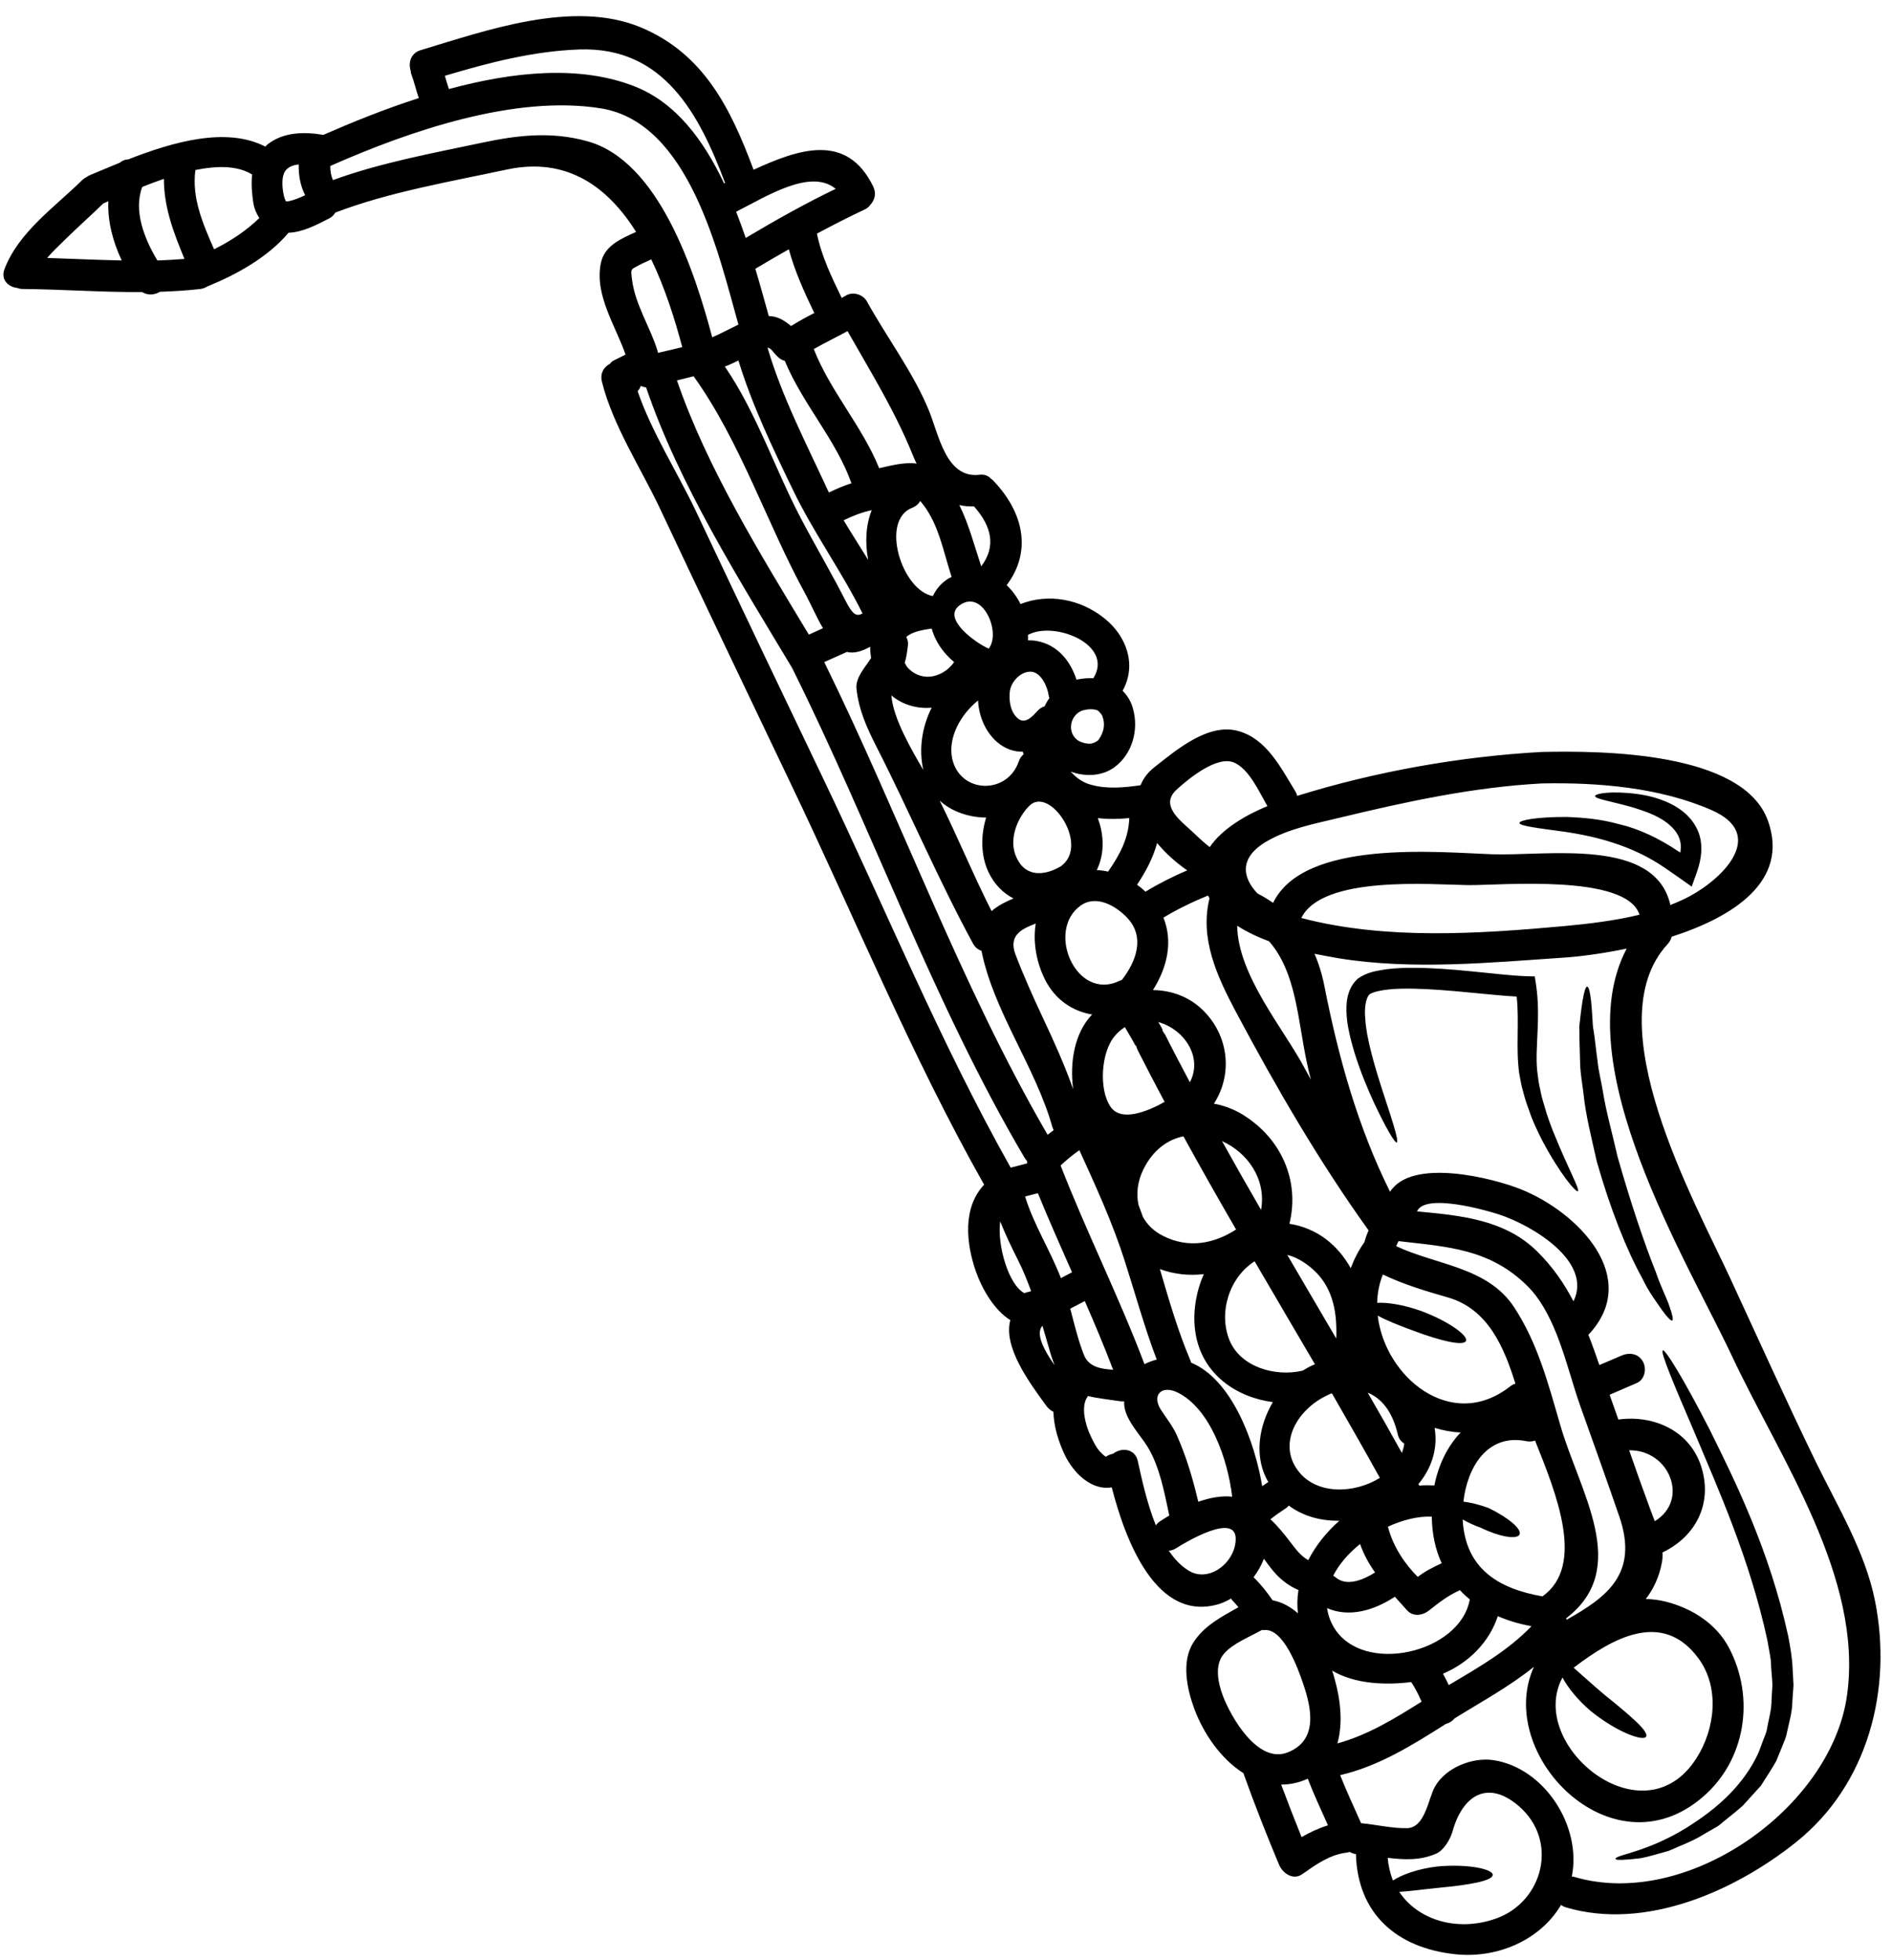 <?xml version="1.0" encoding="UTF-8"?><svg xmlns="http://www.w3.org/2000/svg" xmlns:xlink="http://www.w3.org/1999/xlink" height="121.3" preserveAspectRatio="xMidYMid meet" version="1.0" viewBox="5.7 3.0 117.1 121.3" width="117.1" zoomAndPan="magnify"><g id="change1_1"><path d="M 13.234 19.121 C 12.688 17.961 12.352 16.703 12.406 15.457 C 12.297 15.504 12.195 15.543 12.094 15.59 C 11.348 16.324 10.551 17.02 9.801 17.758 C 9.426 18.133 8.992 18.531 8.617 18.965 C 10.16 19.016 11.695 19.09 13.234 19.121 Z M 15.441 19.121 C 15.992 19.105 16.555 19.066 17.117 19.027 C 16.438 17.383 15.844 15.832 15.844 14.07 C 15.387 14.227 14.934 14.398 14.504 14.57 C 13.949 16.043 14.629 17.773 15.441 19.121 Z M 21.75 16.496 C 21.562 16.215 21.43 15.887 21.375 15.535 C 21.289 14.973 21.242 14.375 21.305 13.805 C 20.406 13.242 19.152 13.25 17.793 13.523 C 17.562 15.27 18.262 16.859 18.949 18.43 C 19.961 17.93 20.945 17.281 21.75 16.496 Z M 46.422 24.84 C 46.918 24.723 47.426 24.613 47.926 24.488 C 47.465 22.746 46.855 20.816 46.008 19.055 C 45.641 19.223 45.266 19.387 44.914 19.598 C 44.719 19.715 44.766 19.871 44.82 20.332 C 45.023 21.883 45.945 23.238 46.398 24.723 C 46.406 24.762 46.414 24.801 46.422 24.84 Z M 49.781 23.879 C 50.336 23.637 50.863 23.348 51.402 23.09 C 50.172 18.711 48.363 10.602 42.91 9.711 C 37.594 8.844 31.02 11.113 26.141 13.273 C 26.141 13.586 26.184 13.875 26.309 14.148 C 29.195 13.086 32.508 12.473 35.504 11.84 C 37.742 11.363 39.832 11.121 42.062 11.746 C 46.492 12.969 48.707 19.832 49.781 23.879 Z M 50.516 14.352 C 50.539 14.344 50.555 14.336 50.578 14.328 C 48.977 10.062 46.785 5.883 41.555 6.062 C 38.684 6.164 35.957 6.879 33.234 7.691 C 33.312 7.965 33.391 8.238 33.484 8.512 C 37.461 7.434 41.609 7.004 45.016 8.363 C 47.543 9.367 49.258 11.691 50.516 14.352 Z M 54.656 23.18 C 55.121 22.891 55.605 22.625 56.098 22.375 C 55.48 21.086 54.891 19.793 54.523 18.43 C 53.828 18.828 53.133 19.223 52.449 19.637 C 52.762 20.676 53.031 21.664 53.281 22.562 C 53.812 22.578 54.219 22.805 54.656 23.18 Z M 57.422 14.688 C 55.871 13.406 53.164 15.145 51.262 16.105 C 51.473 16.645 51.668 17.188 51.855 17.727 C 53.672 16.645 55.52 15.605 57.422 14.688 Z M 55.762 42.281 C 56.051 42.148 56.34 42.016 56.637 41.883 C 56.223 41.191 55.895 40.402 55.574 39.816 C 53.18 35.461 51.535 30.344 48.645 26.312 C 48.637 26.305 48.637 26.297 48.629 26.289 C 48.285 26.375 47.941 26.461 47.598 26.547 C 49.453 31.949 52.781 37.34 55.762 42.281 Z M 57.004 33.484 C 57.461 33.262 57.922 33.066 58.398 32.91 C 57.422 30.18 55.379 28.012 54.273 25.336 C 54.117 25.297 53.969 25.219 53.828 25.078 C 53.516 24.777 53.438 24.543 53.203 24.52 C 54.117 27.613 55.598 30.438 56.941 33.359 C 56.965 33.402 56.984 33.441 57.004 33.484 Z M 58 40.121 C 58.469 41.043 58.68 41.176 59.086 40.973 C 57.781 38.344 56.051 35.973 54.773 33.316 C 53.508 30.695 52.254 28.09 51.402 25.312 C 51.184 25.422 50.957 25.531 50.73 25.625 C 50.68 25.648 50.617 25.664 50.562 25.688 C 52.527 28.559 53.641 31.973 55.254 35.055 C 56.145 36.754 57.129 38.414 58 40.121 Z M 59.434 37.656 C 59.23 36.598 59.285 35.496 59.652 34.578 C 59.051 34.703 58.477 34.93 57.914 35.203 C 58.406 36.027 58.93 36.84 59.434 37.656 Z M 60.113 31.98 C 60.895 31.801 61.688 31.598 62.43 31.691 C 62.352 31.535 62.273 31.371 62.211 31.211 C 61.117 28.48 59.598 26.039 58.156 23.496 C 57.461 23.871 56.754 24.215 56.066 24.605 C 57.09 27.223 59.051 29.359 60.113 31.98 Z M 63.363 46.805 C 62.484 46.875 61.594 46.648 60.871 46.047 C 60.965 47.469 62.195 49.543 62.844 50.656 C 62.555 49.363 62.766 47.988 63.363 46.805 Z M 64.754 43.98 C 64.301 43.602 63.918 43.148 63.652 42.633 C 63.527 42.398 63.434 42.156 63.363 41.906 C 62.82 41.984 62.148 42.094 61.789 42.43 C 61.875 42.57 61.922 42.758 61.891 42.977 C 61.836 43.422 61.789 43.73 61.695 44.02 C 61.766 44.176 61.852 44.309 61.953 44.402 C 62.844 45.262 64.105 44.895 64.754 43.98 Z M 64.418 38.797 C 64.48 38.766 64.535 38.742 64.598 38.711 C 64.098 37.191 63.824 35.527 62.844 34.242 C 62.781 34.164 62.719 34.086 62.656 34.008 C 62.555 34.188 62.391 34.336 62.156 34.43 C 60.152 35.211 61.516 39.551 63.441 39.895 C 63.629 39.477 63.941 39.094 64.418 38.797 Z M 66.43 38.055 C 67.363 36.824 67.078 35.578 65.984 34.344 C 65.656 34.352 65.352 34.328 65.074 34.258 C 65.664 35.453 66 36.754 66.43 38.055 Z M 66.898 43.141 C 67.676 42.148 66.516 39.398 65.074 40.48 C 63.988 41.301 66.117 42.82 66.898 43.148 C 66.898 43.141 66.898 43.141 66.898 43.141 Z M 67.07 59.391 C 67.453 59.062 67.926 58.82 68.426 58.609 C 67.785 58.281 67.23 57.738 66.859 56.934 C 66.406 55.953 66.391 54.719 66.734 53.605 C 65.711 53.598 64.613 53.254 63.855 52.551 C 64.98 54.812 65.93 57.145 67.07 59.391 Z M 69.059 49.684 C 69.035 49.629 69.012 49.582 69.004 49.527 C 68.465 49.535 67.918 49.363 67.426 48.941 C 66.695 48.316 66.281 47.336 66.234 46.359 C 65.172 47.203 64.348 48.652 64.637 49.969 C 65.121 52.121 68.035 52.215 68.754 50.129 C 68.816 49.93 68.926 49.793 69.059 49.684 Z M 69.297 82.977 C 69.379 82.965 69.449 82.934 69.52 82.918 C 69.277 82.262 69.02 81.613 68.699 80.98 C 68.301 80.188 67.918 79.398 67.605 78.598 C 67.406 80.086 68.129 82.535 69.098 83.039 C 69.16 83.02 69.23 82.992 69.297 82.977 Z M 70.648 46.211 C 70.633 46.148 70.609 46.094 70.602 46.031 C 70.531 45.512 70.125 44.566 69.465 44.574 C 68.824 44.582 68.23 45.246 68.191 45.879 C 68.152 46.438 68.246 47.086 68.699 47.469 C 69.152 47.855 69.617 47.328 69.914 47 C 70.047 46.852 70.203 46.766 70.352 46.719 C 70.438 46.539 70.531 46.367 70.648 46.211 Z M 70.969 87.5 C 70.867 87.234 70.766 86.949 70.672 86.613 C 70.516 86.09 70.375 85.574 70.219 85.059 C 69.766 85.543 70.328 86.59 70.969 87.5 Z M 70.914 72.949 C 70.883 72.887 70.852 72.82 70.828 72.738 C 69.789 69.043 67.195 65.605 66.445 61.848 C 66.242 61.785 66.055 61.645 65.922 61.402 C 63.77 57.449 61.992 53.23 59.941 49.207 C 59.34 48.023 58.859 46.961 58.711 45.645 C 58.633 44.949 59.223 44.34 59.613 43.73 C 59.582 43.5 59.551 43.266 59.559 43.031 C 59.078 43.297 58.578 43.469 58.117 43.352 C 57.648 43.562 57.172 43.773 56.715 43.98 C 61.445 53.613 65.16 63.992 70.539 73.238 C 70.664 73.137 70.789 73.043 70.914 72.949 Z M 71.344 56.629 C 73.191 55.336 70.68 51.633 69.422 52.863 C 68.684 53.59 68.168 54.852 68.535 55.883 C 69.027 57.254 70.219 57.285 71.344 56.629 Z M 71.996 81.777 C 72.012 81.762 72.035 81.762 72.051 81.754 C 71.336 80.125 70.609 78.504 69.938 76.855 C 69.672 76.918 69.406 76.988 69.145 77.059 C 69.688 78.824 70.703 80.391 71.363 82.113 C 71.578 81.996 71.777 81.887 71.996 81.777 Z M 72.121 70.418 C 71.895 68.754 72.207 66.922 73.293 65.793 C 72.09 65.598 71 64.879 70.375 63.625 C 69.852 62.578 69.617 61.324 69.805 60.164 C 68.91 60.504 68.105 60.902 68.551 62.082 C 69.066 63.43 69.656 64.738 70.266 66.043 C 70.945 67.484 71.594 68.926 72.121 70.418 Z M 74.594 87.781 C 74.047 86.348 73.457 84.938 72.84 83.531 C 72.543 83.688 72.238 83.844 71.941 84 C 72.191 84.961 72.426 85.934 72.777 86.84 C 73.074 87.617 73.836 87.734 74.594 87.781 Z M 73.371 44.98 C 74.664 42.906 70.977 41.418 69.34 42.289 C 69.34 42.297 69.332 42.297 69.324 42.297 C 69.332 42.414 69.332 42.523 69.324 42.633 C 69.512 42.633 69.695 42.641 69.891 42.68 C 71.164 42.922 71.949 43.91 72.324 45.066 C 72.371 45.059 72.418 45.051 72.457 45.043 C 72.762 44.988 73.074 44.965 73.371 44.98 Z M 73.703 48.777 C 74.031 48.285 74.125 47.828 73.914 47.289 C 73.875 47.203 73.664 46.977 73.637 46.969 C 73.34 46.867 73.066 46.883 72.715 46.969 C 71.957 47.219 71.715 48.262 72.355 48.785 C 72.59 48.98 73.074 49.066 73.262 49.02 C 73.477 48.965 73.645 48.863 73.703 48.777 Z M 75.594 53.637 C 74.945 53.699 74.281 53.715 73.645 53.637 C 74.055 54.742 74.055 55.883 73.582 56.855 C 73.812 56.863 74.047 56.895 74.281 56.949 C 74.992 55.93 75.551 54.906 75.594 53.637 Z M 75.133 63.656 C 76.004 62.539 76.59 61.02 75.484 59.828 C 74.797 59.086 73.566 58.359 72.59 59.047 C 70.406 60.59 72.301 65.004 74.984 63.711 C 75.031 63.688 75.078 63.672 75.133 63.656 Z M 76.535 87.438 C 76.77 87.316 77.02 87.219 77.293 87.156 C 76.535 85.16 75.973 83.109 75.32 81.07 C 74.562 78.691 73.531 76.445 72.504 74.191 C 72.09 74.48 71.707 74.797 71.344 75.141 C 72.957 79.289 74.961 83.273 76.535 87.438 Z M 77.781 71.203 C 77.223 70.152 76.668 69.098 76.129 68.031 C 76.082 67.945 76.051 67.852 76.035 67.766 C 76.004 67.727 75.957 67.695 75.934 67.641 C 75.738 67.273 75.523 66.93 75.32 66.574 C 75.094 66.719 74.875 66.906 74.68 67.141 C 73.852 68.133 73.695 70.418 74.43 71.5 C 75.07 72.445 76.645 71.836 77.781 71.203 Z M 79.18 56.871 C 78.508 56.41 77.852 55.828 77.316 55.18 C 77.066 56.098 76.621 56.941 76.074 57.762 C 76.262 57.895 76.434 58.035 76.598 58.191 C 77.426 57.684 78.289 57.254 79.18 56.871 Z M 77.52 97.148 C 77.691 97.031 77.875 96.922 78.07 96.805 C 77.77 95.402 77.48 93.777 76.723 92.547 C 76.27 91.812 75.438 90.973 75.297 90.09 C 75.273 89.965 75.281 89.855 75.273 89.738 C 75.195 89.738 75.109 89.738 75.023 89.73 C 74.227 89.613 73.582 89.543 73.051 89.41 C 73.051 89.41 73.051 89.41 73.043 89.41 C 72.535 90.02 72.91 91.281 73.207 91.891 C 73.387 92.273 73.582 92.672 73.891 92.961 C 73.961 93.031 74.055 93.125 74.156 93.164 C 74.297 93.062 74.438 93.008 74.586 92.984 C 75.086 92.586 75.941 92.633 76.121 93.434 C 76.363 94.543 76.691 96.055 77.238 97.414 C 77.309 97.312 77.395 97.227 77.52 97.148 Z M 79.344 69.988 C 80.176 68.398 78.945 66.68 77.387 66.262 C 77.473 66.395 77.551 66.527 77.617 66.656 C 77.652 66.719 77.656 66.781 77.672 66.844 C 77.719 66.906 77.77 66.969 77.816 67.047 C 78.312 68.039 78.828 69.012 79.344 69.988 Z M 82.203 79.102 C 81.098 77.191 80.004 75.266 78.945 73.332 C 77.969 73.535 77.059 74.176 76.465 75.383 C 76.105 76.117 76.012 76.891 76.168 77.59 C 76.262 77.832 76.348 78.074 76.434 78.316 C 76.699 78.801 77.121 79.219 77.707 79.508 C 79.25 80.281 80.824 79.992 82.203 79.102 Z M 79.863 95.953 C 80.574 95.703 81.301 95.566 81.961 95.641 C 81.691 93.32 80.605 90.207 78.609 89.203 C 77.582 88.688 76.949 89.363 77.574 90.293 C 77.891 90.785 78.281 91.27 78.523 91.805 C 79.125 93.156 79.531 94.535 79.863 95.953 Z M 79.289 100.227 C 80.566 100.992 82.188 99.664 82.18 98.246 C 82.18 96.625 79.164 98.402 78.5 98.824 C 78.344 98.926 78.188 98.973 78.039 98.98 C 78.391 99.504 78.805 99.938 79.289 100.227 Z M 84.145 52.895 C 83.641 52.043 83.031 50.617 82.086 50.203 C 81.035 49.738 79.258 51.203 78.531 51.867 C 77.488 52.816 78.672 53.723 79.43 54.414 C 79.773 54.734 80.16 55.117 80.574 55.43 C 81.355 54.273 82.875 53.418 84.145 52.895 Z M 83.75 77.887 C 84.09 75.969 82.898 74.332 81.332 73.629 C 82.125 75.055 82.93 76.469 83.75 77.887 Z M 83.82 94.988 C 83.945 94.902 84.074 94.816 84.199 94.73 C 84.152 94.645 84.098 94.559 84.051 94.457 C 83.344 92.992 83.633 91.223 84.48 89.785 C 82.219 89.488 80.105 88.062 79.695 85.527 C 79.5 84.336 79.695 83.027 80.207 81.863 C 79.289 81.973 78.359 81.871 77.488 81.551 C 78.047 83.453 78.594 85.363 79.375 87.199 C 79.391 87.242 79.406 87.289 79.414 87.34 C 81.922 88.367 83.352 92.188 83.82 94.988 Z M 86.031 102.855 C 85.977 102.371 85.984 101.895 86.066 101.418 C 85.387 101.133 84.832 100.664 84.371 100.078 C 84.223 99.891 84.074 99.68 83.926 99.48 C 83.773 99.883 83.547 100.273 83.281 100.633 C 83.312 100.656 83.352 100.68 83.375 100.711 C 83.781 101.117 84.137 101.578 84.465 102.051 C 85.059 102.168 85.574 102.457 86.031 102.855 Z M 85.379 111.473 C 87.297 110.738 86.883 108.734 86.344 107.184 C 86.074 106.379 85.137 103.723 83.918 103.898 C 83.871 103.898 83.828 103.898 83.781 103.898 C 83.016 104.336 81.992 104.719 81.441 105.375 C 80.855 106.066 81.09 107.168 81.379 107.945 C 81.879 109.273 83.539 112.18 85.379 111.473 Z M 86.453 69.129 C 86.578 69.363 86.711 69.59 86.836 69.824 C 86.742 69.473 86.656 69.129 86.586 68.777 C 86.02 66.145 85.941 63.203 84.246 61.262 C 83.547 61.004 82.875 60.684 82.273 60.301 C 82.312 63.375 85.184 66.719 86.453 69.129 Z M 87.891 115.98 C 87.461 115.02 87.016 114.066 86.641 113.094 C 86.414 113.195 86.172 113.289 85.895 113.352 C 85.59 113.43 85.285 113.453 84.996 113.461 C 85.402 114.551 85.824 115.637 86.258 116.711 C 86.781 116.406 87.32 116.156 87.891 115.98 Z M 87.086 87.445 C 85.84 85.316 84.59 83.199 83.352 81.07 C 81.805 82.043 81.09 84.219 81.797 85.957 C 82.469 87.602 84.613 88.242 86.328 87.836 C 86.531 87.711 86.734 87.594 86.945 87.5 C 86.992 87.477 87.039 87.461 87.086 87.445 Z M 88.402 85.848 C 88.465 84.367 88.246 82.848 87.141 81.738 C 86.656 81.262 86.039 80.836 85.371 80.672 C 86.383 82.402 87.398 84.125 88.402 85.848 Z M 88.598 97.125 C 87.477 97.148 86.367 96.859 85.465 96.188 C 85.418 96.234 85.379 96.289 85.324 96.328 C 84.98 96.555 84.645 96.781 84.332 97.039 C 84.809 97.48 85.199 97.973 85.605 98.504 C 85.902 98.895 86.234 99.332 86.672 99.566 C 87.133 98.66 87.805 97.824 88.598 97.125 Z M 91.102 94.473 C 90.129 92.719 89.137 90.98 88.133 89.238 C 88.086 89.258 88.043 89.273 88.008 89.285 C 87.934 89.32 87.875 89.348 87.812 89.383 C 86.055 90.207 84.746 92.289 86.031 94.02 C 87.164 95.547 89.535 95.457 91.102 94.473 Z M 90.805 100.328 C 90.414 99.773 90.094 99.191 89.879 98.566 C 89.176 99.129 88.582 99.805 88.215 100.531 C 88.27 100.562 88.324 100.594 88.379 100.641 C 89.043 101.203 90.055 100.805 90.805 100.328 Z M 90.145 79.883 C 90.215 79.633 90.297 79.391 90.406 79.156 C 87.352 74.906 84.699 70.332 82.234 65.707 C 80.996 63.391 79.949 61.074 80.559 58.602 C 80.527 58.547 80.496 58.492 80.465 58.43 C 79.516 58.82 78.586 59.266 77.707 59.797 C 78.312 61.293 77.938 62.891 77.059 64.281 C 78.188 64.297 79.297 64.684 80.152 65.527 C 81.781 67.125 81.992 69.527 80.832 71.312 C 81.441 71.422 82.039 71.641 82.602 71.984 C 85.02 73.465 86.156 76.109 85.504 78.746 C 87.258 79.027 88.512 80.086 89.301 81.496 C 89.504 80.953 89.777 80.406 90.145 79.883 Z M 92.465 92.93 C 92.535 92.742 92.59 92.555 92.613 92.352 C 92.426 92.242 92.273 92.055 92.211 91.781 C 91.875 90.332 91.18 89.535 90.352 89.203 C 91.07 90.441 91.773 91.68 92.465 92.93 Z M 93.684 108.328 C 93.504 107.906 93.301 107.504 93.043 107.113 C 91.477 107.309 89.559 107.246 88.148 106.402 C 88.215 106.605 88.277 106.801 88.324 106.996 C 88.668 108.227 88.824 109.688 88.473 110.91 C 90.375 110.387 92.023 109.367 93.684 108.328 Z M 94.93 99.758 C 94.539 98.918 94.332 97.949 94.316 96.875 C 93.48 96.836 92.52 97.07 91.602 97.496 C 91.906 98.699 92.652 99.82 93.449 100.602 C 93.918 100.242 94.391 100.008 94.93 99.758 Z M 96.102 91.664 C 95.555 91.641 95.016 91.539 94.492 91.379 C 94.711 92.711 94.281 93.902 93.488 94.863 C 93.504 94.887 93.52 94.918 93.543 94.949 C 93.855 94.926 94.164 94.926 94.477 94.941 C 94.734 93.645 95.297 92.508 96.102 91.664 Z M 96.668 101.996 C 96.449 101.816 96.238 101.621 96.055 101.418 C 96.031 101.43 96.008 101.445 95.984 101.461 C 95.305 101.77 94.742 102.207 94.164 102.668 C 93.77 102.988 93.168 103.098 92.785 102.668 C 92.535 102.395 92.281 102.113 92.031 101.832 C 90.75 102.676 89.207 103.137 87.836 102.535 C 87.891 102.934 88.023 103.332 88.254 103.723 C 90.039 106.715 96.078 105.328 96.668 101.996 Z M 100.488 103.656 C 99.734 103.52 99.039 103.309 98.402 103.035 C 97.863 104.664 96.598 105.918 95.008 106.598 C 95.133 106.824 95.258 107.059 95.367 107.301 C 97.191 106.215 99 105.195 100.488 103.656 Z M 99.156 88.82 C 99.258 88.734 99.375 88.68 99.492 88.641 C 98.789 86.395 97.809 84.047 95.359 83.32 C 93.941 82.91 92.598 82.512 91.289 81.887 C 91.062 82.457 90.945 83.047 90.938 83.641 C 91.523 83.602 92.535 83.742 93.691 84.156 C 95.391 84.797 96.574 85.676 96.434 85.996 C 96.281 86.332 94.859 85.996 93.238 85.387 C 92.332 85.059 91.5 84.727 90.969 84.43 C 91.406 88.219 95.516 91.664 99.156 88.82 Z M 98.352 121.727 C 101.207 120.672 102.191 116.922 99.688 114.777 C 97.746 113.117 96.211 114.16 95.602 116.352 C 95.469 116.828 95.062 117.531 94.586 117.734 C 93.598 118.164 92.598 118.113 91.586 117.992 C 91.633 118.496 91.742 118.973 91.914 119.395 C 92.441 119.051 93.402 118.676 94.664 118.527 C 96.574 118.355 98.09 118.691 98.09 119.043 C 98.09 119.418 96.59 119.676 94.805 119.84 C 93.848 119.934 92.934 120.066 92.301 120.098 C 93.512 121.914 96.016 122.59 98.352 121.727 Z M 101.168 101.809 C 103.836 99.898 102.027 95.457 100.707 92.164 C 100.555 92.219 100.371 92.242 100.172 92.203 C 97.746 91.711 96.512 93.832 96.273 95.945 C 96.699 95.992 97.246 96.125 97.824 96.336 C 99.062 96.93 99.922 97.668 99.742 97.988 C 99.57 98.301 98.5 98.121 97.371 97.57 C 96.934 97.414 96.551 97.234 96.23 97.047 C 96.23 97.062 96.23 97.086 96.23 97.102 C 96.41 100.102 98.449 101.336 101.168 101.809 Z M 102.531 60.32 C 104.023 60.18 105.637 59.992 107.172 59.617 C 106.355 57.066 98.57 57.809 96.559 57.785 C 94.297 57.754 87.539 57.168 86.242 59.82 C 91.469 61.191 97.199 60.801 102.531 60.32 Z M 103.086 83.547 C 104.289 81.098 100.555 78.844 98.449 78.16 C 97.73 77.926 93.902 76.82 93.402 77.98 C 96.07 78.23 98.828 78.473 100.832 80.453 C 101.801 81.402 102.512 82.449 103.086 83.547 Z M 102.664 103.254 C 105.16 101.848 107.141 100.398 105.918 96.852 C 105.137 94.574 104.32 92.32 103.516 90.051 C 103.039 88.711 102.641 87.109 102.066 85.637 C 102.051 85.605 102.035 85.574 102.027 85.543 C 101.574 84.422 101.02 83.375 100.227 82.59 C 97.887 80.281 95.266 80.172 92.258 79.82 C 92.203 79.922 92.16 80.031 92.113 80.133 C 94.625 81.316 97.785 81.41 99.43 83.938 C 100.879 86.16 101.527 88.656 102.262 91.184 C 103.461 95.355 106.684 100.078 102.629 103.168 C 102.641 103.199 102.648 103.223 102.664 103.254 Z M 108.117 97.156 C 110.277 95.844 109.027 92.727 106.531 92.766 C 106.945 93.957 107.367 95.145 107.805 96.328 C 107.898 96.586 108.008 96.867 108.117 97.156 Z M 110.301 58.461 C 112.453 57.293 115.012 54.625 111.641 53.145 C 108.422 51.734 104.602 51.422 101.113 51.492 C 96.801 51.727 92.66 52.637 88.48 53.645 C 87.023 53.996 85.465 54.297 84.152 55.047 C 82.336 56.078 82.602 57.332 83.531 58.305 C 83.871 58.477 84.191 58.672 84.496 58.883 C 86.406 54.93 94.742 55.758 98.051 55.875 C 101.465 55.992 108.141 54.805 109.082 59.016 C 109.504 58.852 109.91 58.672 110.301 58.461 Z M 120.016 107.938 C 121.035 100.648 115.875 93.293 112.891 86.926 C 110.145 81.078 102.617 68.816 106.379 61.715 C 104.863 62.027 103.477 62.207 102.531 62.27 C 97.941 62.578 93.145 63.055 88.574 62.316 C 88.121 62.238 87.602 62.145 87.055 62.035 C 87.328 62.656 87.539 63.344 87.68 64.086 C 88.543 68.453 89.738 72.758 91.734 76.766 C 93.082 74.645 98.082 75.914 99.805 76.602 C 103.359 78.012 107.344 82.082 104.008 85.621 C 104.25 86.23 104.469 86.855 104.688 87.492 C 105.137 87.297 105.598 87.109 106.043 86.91 C 106.531 86.699 107.086 86.762 107.375 87.262 C 107.625 87.68 107.516 88.375 107.023 88.594 C 106.465 88.844 105.887 89.078 105.324 89.328 C 105.348 89.398 105.371 89.465 105.395 89.535 C 105.559 89.98 105.707 90.426 105.863 90.863 C 108.078 90.559 110.363 91.578 111.031 93.902 C 111.688 96.164 110.582 98.145 108.594 99.09 C 108.602 99.293 108.602 99.492 108.562 99.691 C 108.398 100.594 108.047 101.336 107.562 101.973 C 107.969 101.98 108.375 102.027 108.805 102.137 C 110.41 102.543 111.922 103.492 112.711 104.992 C 114.34 108.086 113.754 111.973 111.047 114.262 C 105.426 119.035 98.191 111.559 100.637 106.168 C 99.117 107.395 97.402 108.32 95.719 109.367 C 95.594 109.531 95.398 109.648 95.188 109.703 C 93.105 111.02 91.055 112.312 88.645 112.875 C 89.043 113.883 89.504 114.855 89.941 115.848 C 90.883 115.934 91.836 116.172 92.777 116.156 C 93.918 116.129 94.09 114.328 94.516 113.578 C 95.188 112.398 96.84 111.754 98.129 111.945 C 101.277 112.422 103.609 116.012 102.984 119.145 C 103.031 119.152 103.078 119.16 103.125 119.168 C 110.059 121.242 119.031 114.949 120.016 107.938 Z M 121.746 102.078 C 122.84 107.52 121.34 113.453 116.852 117.031 C 113.043 120.074 107.508 122.512 102.605 121.055 C 102.492 121.016 102.398 120.969 102.316 120.906 C 101.02 123.098 98.352 124.242 95.75 123.957 C 92.148 123.566 89.723 121.461 89.621 117.758 C 89.473 117.742 89.348 117.695 89.238 117.625 C 89.168 117.648 89.098 117.664 89.027 117.672 C 87.98 117.805 87.133 118.418 86.297 119.004 C 85.73 119.402 85.09 118.949 84.863 118.418 C 84.082 116.547 83.336 114.66 82.656 112.75 C 81.254 111.863 80.184 110.285 79.625 108.789 C 79.172 107.574 78.797 105.848 79.562 104.664 C 80.23 103.617 81.301 103.074 82.352 102.48 C 82.234 102.348 82.125 102.215 82 102.082 C 81.957 102.043 81.914 101.988 81.887 101.941 C 81.645 102.09 81.402 102.199 81.168 102.277 C 77.27 103.465 75.352 98.348 74.508 95.059 C 73.309 95.277 72.176 94.238 71.605 93.062 C 71.211 92.234 70.922 91.297 70.898 90.387 C 70.719 90.301 70.562 90.16 70.445 89.996 C 69.379 88.531 67.785 86.371 68.23 84.711 C 67.211 84.07 66.477 82.762 66.102 81.707 C 65.484 79.93 65.277 77.738 66.609 76.328 C 62.109 68.367 58.57 59.703 54.625 51.469 C 51.926 45.816 49.219 40.16 46.555 34.492 C 45.391 32.02 43.598 29.281 42.949 26.602 C 42.832 26.094 43.082 25.711 43.441 25.523 C 43.512 25.438 43.59 25.359 43.691 25.309 C 43.934 25.184 44.176 25.066 44.418 24.949 C 43.793 23.152 42.488 21.258 42.887 19.293 C 43.113 18.188 44.145 17.781 45.07 17.352 C 43.332 14.594 40.82 12.695 37.078 13.492 C 33.609 14.234 29.758 14.891 26.449 16.16 C 26.371 16.301 26.246 16.434 26.059 16.527 C 25.305 16.914 24.438 17.375 23.559 17.406 C 22.27 18.93 20.367 19.98 18.551 20.723 L 18.543 20.723 C 18.418 20.809 18.27 20.863 18.098 20.887 C 17.266 20.984 16.43 21.031 15.594 21.062 C 15.277 21.258 14.848 21.297 14.496 21.078 C 12.039 21.094 9.582 20.91 7.113 20.887 C 6.988 20.887 6.879 20.863 6.777 20.824 C 6.223 20.77 5.723 20.316 5.98 19.652 C 6.848 17.367 9.094 15.816 10.777 14.156 C 10.871 14.062 10.965 14.008 11.059 13.961 C 11.121 13.914 11.191 13.867 11.277 13.836 C 11.828 13.609 12.453 13.336 13.117 13.07 C 13.273 12.938 13.445 12.867 13.633 12.867 C 16.375 11.793 19.699 10.824 22.121 12.074 C 22.168 12.035 22.199 11.988 22.246 11.949 C 23.23 11.168 24.516 11.145 25.711 11.348 C 27.488 10.57 29.508 9.75 31.621 9.07 C 31.449 8.578 31.34 8.082 31.16 7.598 C 31.129 7.52 31.121 7.441 31.113 7.363 C 30.965 6.879 31.121 6.285 31.746 6.102 C 35.77 4.891 41.164 2.957 45.344 4.688 C 49.273 6.32 50.934 9.742 52.34 13.508 C 55.078 12.254 58.102 11.16 59.746 14.547 C 59.957 14.988 59.832 15.402 59.559 15.684 C 59.48 15.801 59.363 15.902 59.203 15.973 C 58.203 16.441 57.227 16.945 56.262 17.461 C 56.543 18.859 57.18 20.168 57.797 21.445 C 57.875 21.398 57.945 21.359 58.023 21.312 C 58.461 21.023 59.105 21.211 59.355 21.656 C 60.582 23.879 62.211 26.031 63.176 28.371 C 63.801 29.859 64.23 32.629 66.312 32.387 C 66.633 32.348 66.867 32.449 67.023 32.621 C 67.078 32.66 67.141 32.707 67.195 32.77 C 69.082 34.75 69.562 37.16 68.004 39.219 C 68.348 39.543 68.637 39.941 68.863 40.387 C 70.586 39.711 72.566 40.082 74.031 41.254 C 75.445 42.367 76.066 44.176 75.18 45.754 C 75.469 46.047 75.703 46.406 75.824 46.867 C 76.191 48.176 75.785 49.668 74.68 50.484 C 73.922 51.047 72.871 51.094 71.965 50.758 C 72.309 51.141 72.715 51.438 73.215 51.57 C 74.211 51.852 75.266 51.75 76.293 51.602 C 76.449 51.203 76.723 50.82 77.152 50.484 C 78.484 49.441 80.473 47.727 82.336 48.246 C 84.098 48.73 84.98 50.531 85.867 51.973 C 85.93 52.078 85.965 52.168 85.984 52.262 C 90.844 50.75 96.062 49.824 101.113 49.543 C 104.738 49.465 113.59 49.488 115.125 53.809 C 116.453 57.543 112.965 59.758 109.16 60.98 C 109.121 61.137 109.051 61.293 108.91 61.441 C 104.414 66.301 110.605 77.402 112.785 82.113 C 114.535 85.895 116.25 89.707 118.074 93.461 C 119.406 96.195 121.145 99.051 121.746 102.078 Z M 45.359 26.906 L 45.352 26.906 C 45.32 26.91 45.297 26.922 45.281 26.93 C 45.305 26.93 45.336 26.922 45.344 26.91 C 45.344 26.906 45.352 26.91 45.352 26.91 C 45.336 26.961 45.258 27.094 45.258 27.094 C 45.234 27.141 45.195 27.172 45.164 27.211 C 46.023 29.727 47.652 32.285 48.754 34.602 C 51.363 40.137 54.008 45.676 56.652 51.195 C 60.473 59.172 63.91 67.562 68.254 75.273 C 68.59 75.18 68.934 75.102 69.277 75.008 C 69.277 75 69.277 74.992 69.277 74.977 C 69.27 74.941 69.27 74.902 69.262 74.859 C 69.207 74.805 69.16 74.734 69.113 74.66 C 63.465 65.098 59.676 54.273 54.719 44.332 C 51.473 38.914 47.73 32.996 45.688 26.977 C 45.578 26.969 45.477 26.938 45.391 26.898 C 45.375 26.898 45.367 26.906 45.359 26.906 Z M 23.402 15.48 C 23.348 15.441 23.535 15.465 23.527 15.465 C 23.902 15.387 24.242 15.246 24.586 15.082 C 24.289 14.508 24.172 13.836 24.188 13.18 C 23.879 13.211 23.59 13.305 23.402 13.523 C 23.059 13.914 23.176 14.824 23.316 15.285 C 23.332 15.332 23.441 15.52 23.355 15.434 C 23.379 15.457 23.395 15.473 23.402 15.48 Z M 102.406 106.832 C 100.156 111.004 107.414 117.008 110.703 111.816 C 111.852 110.008 112.156 107.449 110.812 105.633 C 108.574 102.613 105.473 104.422 103.125 106.203 C 103.117 106.207 103.102 106.215 103.094 106.223 C 103.117 106.246 103.141 106.27 103.172 106.293 C 103.641 106.699 104.273 107.285 105.004 107.898 C 106.504 109.109 107.781 110.168 107.578 110.496 C 107.398 110.785 105.809 110.238 104.164 108.914 C 103.359 108.234 102.75 107.473 102.406 106.832" fill="inherit"/><path d="M 116.703 107.316 C 116.68 107.652 116.656 107.984 116.633 108.32 C 116.625 108.984 116.43 109.617 116.297 110.238 C 116.242 110.559 116.102 110.848 115.984 111.145 C 115.867 111.434 115.75 111.723 115.633 112.004 C 115.336 112.539 114.992 113.031 114.691 113.523 C 114.301 113.953 113.926 114.363 113.566 114.762 C 113.168 115.121 112.758 115.434 112.375 115.746 L 112.094 115.98 C 111.93 116.102 111.875 116.109 111.766 116.18 C 111.562 116.297 111.367 116.406 111.18 116.516 C 110.457 116.977 109.637 117.258 108.996 117.555 C 108.312 117.742 107.727 117.93 107.234 118.016 C 106.246 118.137 105.699 118.152 105.691 118.062 C 105.629 117.789 107.875 117.672 110.695 115.73 C 112.062 114.809 113.645 113.445 114.543 111.473 C 114.637 111.223 114.73 110.965 114.828 110.707 C 114.926 110.449 115.047 110.203 115.078 109.918 C 115.18 109.359 115.352 108.812 115.344 108.211 C 115.359 107.914 115.383 107.617 115.398 107.316 C 115.391 107.02 115.359 106.723 115.336 106.418 C 115.305 106.113 115.328 105.828 115.258 105.496 C 115.203 105.172 115.141 104.852 115.086 104.523 C 113.996 99.473 111.984 95.035 110.656 91.852 C 109.285 88.656 108.445 86.668 108.613 86.582 C 108.77 86.504 109.902 88.344 111.5 91.457 C 113.051 94.59 115.219 98.934 116.383 104.297 C 116.5 104.945 116.625 105.586 116.648 106.293 C 116.664 106.637 116.695 106.98 116.703 107.316" fill="inherit"/><path d="M 110.953 54.984 C 111.086 55.727 110.922 56.434 110.684 57.098 L 110.402 57.879 L 109.676 57.363 C 109.395 57.168 109.113 56.973 108.832 56.777 C 106.688 55.273 104.336 54.758 102.605 54.492 C 100.879 54.254 99.742 54.129 99.742 53.934 C 99.758 53.762 100.84 53.559 102.68 53.566 C 103.594 53.605 104.699 53.676 105.902 54.012 C 107.117 54.289 108.383 54.891 109.566 55.688 C 109.613 55.719 109.652 55.742 109.699 55.773 C 109.73 55.57 109.738 55.375 109.715 55.195 C 109.652 54.781 109.434 54.43 109.113 54.137 C 108.477 53.527 107.57 53.238 106.859 53.004 C 105.395 52.582 104.422 52.457 104.422 52.27 C 104.43 52.121 105.41 51.93 107.047 52.148 C 107.461 52.203 107.914 52.293 108.391 52.457 C 108.863 52.621 109.387 52.848 109.879 53.246 C 110.363 53.629 110.82 54.234 110.953 54.984" fill="inherit"/><path d="M 109.027 83.859 C 109.215 84.383 109.277 84.688 109.199 84.734 C 109.121 84.773 108.902 84.547 108.574 84.102 C 108.266 83.641 107.773 83.027 107.344 82.121 C 106.371 80.367 105.363 77.824 104.535 74.914 C 104.203 73.434 103.844 72.039 103.711 70.727 C 103.633 70.074 103.516 69.465 103.5 68.879 C 103.484 68.297 103.469 67.75 103.453 67.25 C 103.453 67 103.453 66.766 103.445 66.539 C 103.477 66.316 103.492 66.105 103.516 65.91 C 103.562 65.512 103.609 65.176 103.656 64.902 C 103.75 64.352 103.844 64.055 103.938 64.07 C 104.031 64.078 104.109 64.383 104.172 64.926 C 104.203 65.199 104.227 65.527 104.25 65.91 C 104.266 66.098 104.273 66.301 104.289 66.52 C 104.32 66.734 104.352 66.961 104.391 67.195 C 104.441 67.68 104.516 68.203 104.586 68.754 C 104.641 69.316 104.801 69.91 104.902 70.535 C 105.098 71.789 105.488 73.137 105.809 74.574 C 106.609 77.395 107.461 79.938 108.172 81.707 C 108.477 82.621 108.855 83.336 109.027 83.859" fill="inherit"/><path d="M 101.902 73.215 C 102.781 75.391 103.508 76.648 103.352 76.734 C 103.242 76.801 102.277 75.719 101.137 73.566 C 100.996 73.293 100.863 73.004 100.723 72.703 C 100.582 72.398 100.449 72.07 100.336 71.719 C 100.203 71.383 100.086 71.016 99.984 70.617 C 99.867 70.223 99.797 69.84 99.727 69.441 C 99.508 67.859 99.742 66.262 99.57 64.684 C 98.562 64.629 97.598 64.516 96.59 64.426 C 95.422 64.312 94.281 64.219 93.207 64.195 C 92.668 64.188 92.148 64.188 91.656 64.242 C 91.195 64.289 90.703 64.391 90.477 64.535 C 90.219 64.762 90.137 65.449 90.199 66.051 C 90.234 66.68 90.367 67.305 90.508 67.891 C 90.789 69.066 91.133 70.09 91.406 70.938 C 91.969 72.641 92.281 73.66 92.148 73.715 C 92.031 73.754 91.492 72.855 90.719 71.211 C 90.344 70.387 89.91 69.371 89.535 68.164 C 89.348 67.547 89.168 66.891 89.074 66.152 C 89.035 65.785 89.012 65.395 89.059 64.965 C 89.121 64.543 89.262 64.023 89.699 63.609 L 89.73 63.578 C 90.359 63.141 90.93 63.094 91.508 62.992 C 92.086 62.922 92.652 62.898 93.223 62.906 C 94.367 62.906 95.531 63 96.715 63.117 C 97.902 63.227 99.102 63.383 100.133 63.422 L 100.691 63.438 L 100.77 63.953 C 101.074 66.004 100.691 67.836 100.84 69.277 C 100.887 69.676 100.934 70.066 101.02 70.402 C 101.082 70.742 101.168 71.086 101.277 71.414 C 101.363 71.742 101.465 72.062 101.574 72.359 C 101.684 72.66 101.785 72.949 101.902 73.215" fill="inherit"/></g></svg>